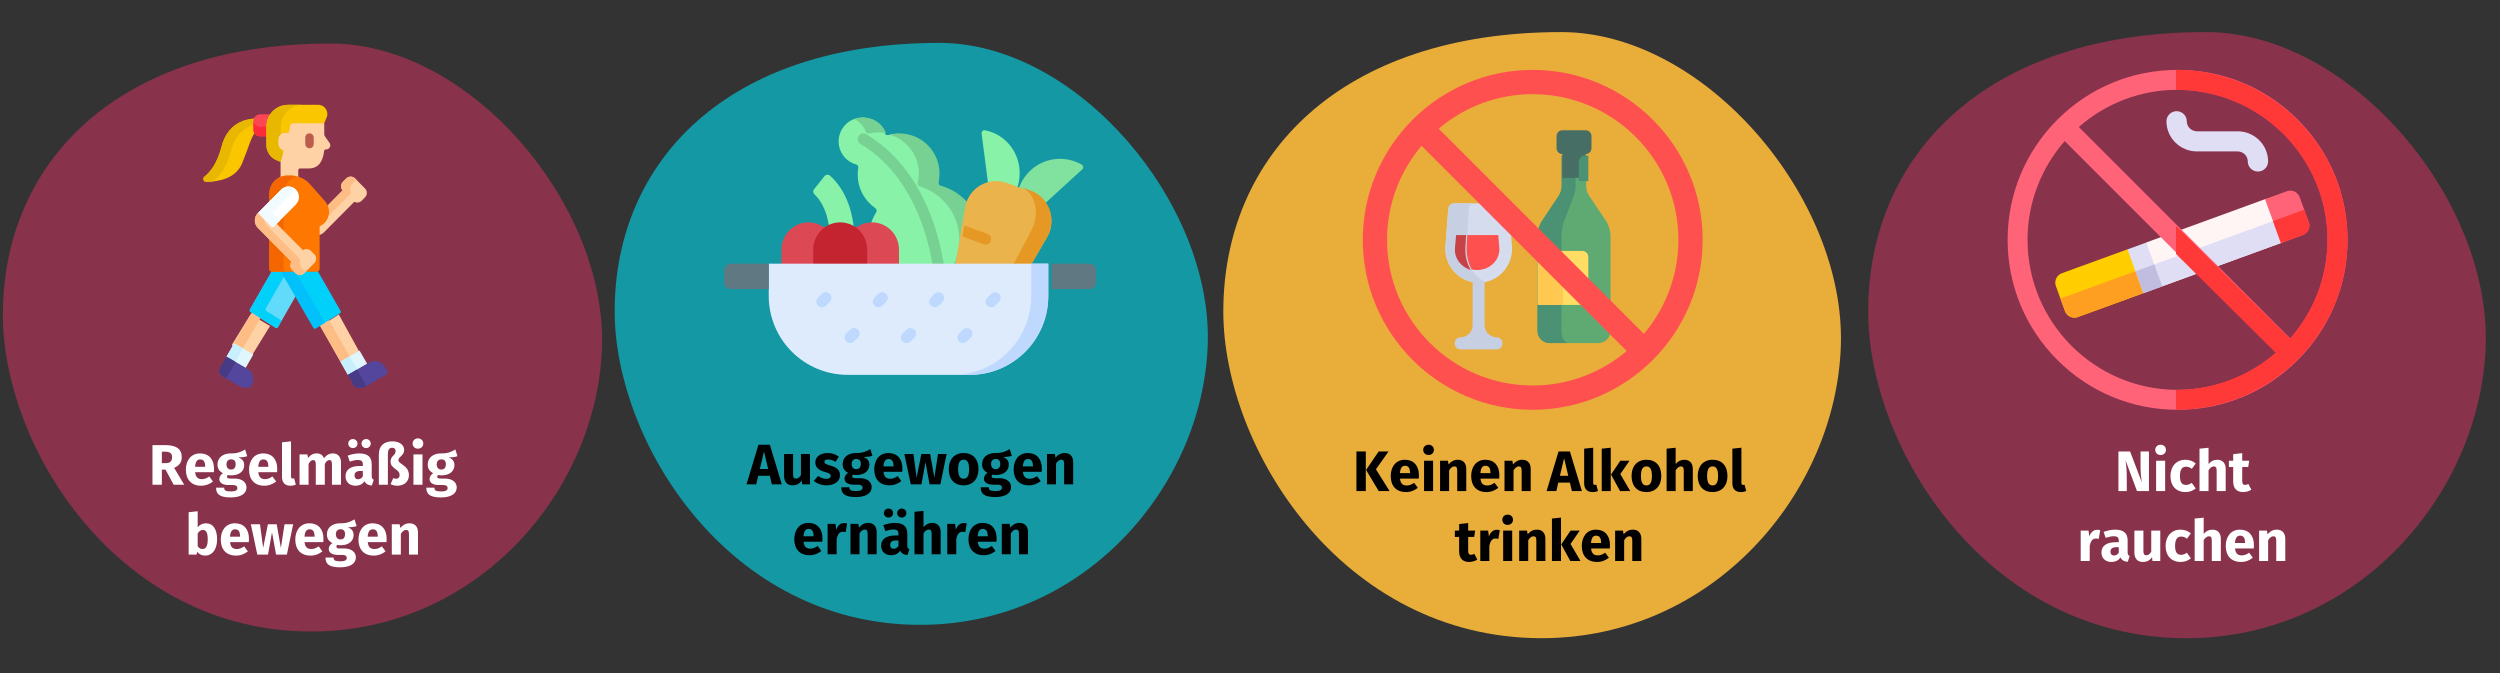 <?xml version="1.0" encoding="UTF-8"?>
<svg width="787px" height="212px" viewBox="0 0 787 212" version="1.1" xmlns="http://www.w3.org/2000/svg" xmlns:xlink="http://www.w3.org/1999/xlink">
    <rect x="0" y="0" width="787" height="212" fill="#333333" stroke="none"/>
    <title>Metabolisches-Syndrom-vorbeugung</title>
    <g id="Page-1" stroke="none" stroke-width="1" fill="none" fill-rule="evenodd">
        <g id="vorlage" transform="translate(-122, -1093)">
            <g id="Metabolisches-Syndrom-vorbeugung" transform="translate(122.9, 1093)">
                <g id="Group-2" transform="translate(0, 0)">
                    <path d="M97.1,198.8 C149.6,198.8 187.1,154.4 188.6,109.4 C190.1,64.4 147.2,13.7 103.2,13.7 C35.7,13.7 -1.13686838e-13,51.4 -1.13686838e-13,99.1 C-1.13686838e-13,140.6 36,198.8 97.1,198.8 Z" id="Path" fill="#88324C" fill-rule="nonzero"></path>
                    <polygon id="Path" points="0.1 0 786.1 0 786.1 211.7 0.1 211.7"></polygon>
                    <path d="M484.4,200.9 C538.5,200.9 577.1,155.1 578.6,108.8 C580.1,62.5 535.9,10.1 490.6,10.1 C421.1,10.1 384.2,48.9 384.2,98.1 C384.2,140.9 421.4,200.9 484.4,200.9 Z" id="Path" fill="#E9AD3A" fill-rule="nonzero"></path>
                    <path d="M687.4,200.9 C741.5,200.9 780.1,155.1 781.6,108.8 C783.1,62.5 738.9,10.1 693.6,10.1 C624.1,10.1 587.2,48.9 587.2,98.1 C587.2,140.9 624.4,200.9 687.4,200.9 Z" id="Path" fill="#88324C" fill-rule="nonzero"></path>
                    <path d="M288.8,196.7 C340.8,196.7 377.9,152.7 379.3,108.3 C380.7,63.9 338.3,13.5 294.8,13.5 C228,13.5 192.6,50.8 192.6,98 C192.6,139.1 228.3,196.7 288.8,196.7 Z" id="Path" fill="#1398A4" fill-rule="nonzero"></path>
                    <path d="M53.76,152.598 L57.09,152.598 L53.922,147.288 C55.542,146.55 56.316,145.56 56.316,143.922 C56.316,141.33 54.57,140.124 51.186,140.124 L47.1,140.124 L47.1,152.598 L50.052,152.598 L50.052,147.828 L51.204,147.828 L53.76,152.598 Z M50.052,142.194 L51.114,142.194 C52.572,142.194 53.274,142.716 53.274,143.922 C53.274,145.236 52.59,145.794 51.294,145.794 L50.052,145.794 L50.052,142.194 Z" id="Shape" fill="#FFFFFF" fill-rule="nonzero"></path>
                    <path d="M66.486,147.63 C66.486,144.534 64.812,142.734 62.076,142.734 C59.178,142.734 57.612,145.002 57.612,147.864 C57.612,150.852 59.232,152.904 62.418,152.904 C63.966,152.904 65.19,152.328 66.144,151.572 L64.974,149.988 C64.146,150.564 63.462,150.834 62.688,150.834 C61.518,150.834 60.708,150.366 60.528,148.656 L66.432,148.656 C66.468,148.368 66.486,147.936 66.486,147.63 Z M63.696,146.946 L60.51,146.946 C60.654,145.218 61.194,144.624 62.148,144.624 C63.282,144.624 63.678,145.524 63.696,146.82 L63.696,146.946 Z" id="Shape" fill="#FFFFFF" fill-rule="nonzero"></path>
                    <path d="M76.26,141.492 C75.108,142.176 73.884,142.788 71.76,142.734 C69.258,142.734 67.566,144.066 67.566,146.226 C67.566,147.468 68.052,148.314 69.276,148.962 C68.592,149.394 68.142,150.096 68.142,150.798 C68.142,151.824 68.988,152.688 71.076,152.688 L72.462,152.688 C73.416,152.688 73.83,153.066 73.83,153.624 C73.83,154.236 73.434,154.704 71.76,154.704 C70.032,154.704 69.672,154.344 69.672,153.516 L67.116,153.516 C67.116,155.406 68.07,156.594 71.688,156.594 C74.964,156.594 76.692,155.388 76.692,153.426 C76.692,151.824 75.27,150.654 73.038,150.654 L71.598,150.654 C70.68,150.654 70.554,150.366 70.554,150.078 C70.554,149.862 70.662,149.646 70.86,149.538 C71.202,149.61 71.562,149.646 71.958,149.646 C74.442,149.646 75.972,148.296 75.972,146.442 C75.972,145.2 75.378,144.498 74.172,143.976 C75.378,143.976 76.26,143.868 76.926,143.598 L76.26,141.492 Z M71.832,144.606 C72.786,144.606 73.272,145.092 73.272,146.154 C73.272,147.252 72.768,147.81 71.832,147.81 C70.968,147.81 70.392,147.234 70.392,146.19 C70.392,145.2 70.95,144.606 71.832,144.606 Z" id="Shape" fill="#FFFFFF" fill-rule="nonzero"></path>
                    <path d="M86.376,147.63 C86.376,144.534 84.702,142.734 81.966,142.734 C79.068,142.734 77.502,145.002 77.502,147.864 C77.502,150.852 79.122,152.904 82.308,152.904 C83.856,152.904 85.08,152.328 86.034,151.572 L84.864,149.988 C84.036,150.564 83.352,150.834 82.578,150.834 C81.408,150.834 80.598,150.366 80.418,148.656 L86.322,148.656 C86.358,148.368 86.376,147.936 86.376,147.63 Z M83.586,146.946 L80.4,146.946 C80.544,145.218 81.084,144.624 82.038,144.624 C83.172,144.624 83.568,145.524 83.586,146.82 L83.586,146.946 Z" id="Shape" fill="#FFFFFF" fill-rule="nonzero"></path>
                    <path d="M90.498,152.904 C91.2,152.904 91.812,152.76 92.226,152.58 L91.686,150.564 C91.56,150.618 91.398,150.654 91.218,150.654 C90.876,150.654 90.714,150.456 90.714,150.06 L90.714,138.936 L87.87,139.242 L87.87,150.168 C87.87,151.914 88.842,152.904 90.498,152.904 Z" id="Path" fill="#FFFFFF" fill-rule="nonzero"></path>
                    <path d="M103.962,142.734 C102.738,142.734 101.856,143.238 101.1,144.246 C100.722,143.274 99.912,142.734 98.85,142.734 C97.68,142.734 96.798,143.22 96.078,144.174 L95.862,143.04 L93.396,143.04 L93.396,152.598 L96.24,152.598 L96.24,146.064 C96.654,145.272 97.104,144.822 97.698,144.822 C98.13,144.822 98.508,145.092 98.508,146.1 L98.508,152.598 L101.352,152.598 L101.352,146.064 C101.766,145.272 102.198,144.822 102.81,144.822 C103.242,144.822 103.602,145.092 103.602,146.1 L103.602,152.598 L106.446,152.598 L106.446,145.614 C106.446,143.796 105.438,142.734 103.962,142.734 Z" id="Path" fill="#FFFFFF" fill-rule="nonzero"></path>
                    <path d="M110.19,138.216 C109.38,138.216 108.732,138.846 108.732,139.638 C108.732,140.43 109.38,141.06 110.19,141.06 C111.018,141.06 111.648,140.43 111.648,139.638 C111.648,138.846 111.018,138.216 110.19,138.216 Z M114.348,138.216 C113.556,138.216 112.908,138.846 112.908,139.638 C112.908,140.43 113.556,141.06 114.348,141.06 C115.194,141.06 115.806,140.43 115.806,139.638 C115.806,138.846 115.194,138.216 114.348,138.216 Z M116.112,149.826 L116.112,146.118 C116.112,143.904 114.924,142.734 112.152,142.734 C111.072,142.734 109.758,142.986 108.552,143.436 L109.2,145.308 C110.154,144.984 111.09,144.804 111.702,144.804 C112.872,144.804 113.322,145.146 113.322,146.28 L113.322,146.694 L112.35,146.694 C109.47,146.694 107.868,147.828 107.868,149.916 C107.868,151.662 109.074,152.904 110.982,152.904 C112.116,152.904 113.178,152.526 113.862,151.482 C114.312,152.418 115.05,152.76 116.166,152.85 L116.76,150.996 C116.31,150.834 116.112,150.564 116.112,149.826 Z M111.81,150.87 C111.108,150.87 110.712,150.42 110.712,149.664 C110.712,148.71 111.324,148.26 112.62,148.26 L113.322,148.26 L113.322,149.97 C112.98,150.528 112.458,150.87 111.81,150.87 Z" id="Shape" fill="#FFFFFF" fill-rule="nonzero"></path>
                    <path d="M122.61,138.936 C119.856,138.936 118.362,140.484 118.362,143.004 L118.362,152.598 L121.206,152.598 L121.206,142.914 C121.206,141.618 121.638,140.952 122.538,140.952 C123.204,140.952 123.636,141.33 123.636,141.978 C123.636,143.49 122.052,143.418 122.052,145.308 C122.052,147.648 124.896,147.594 124.896,149.556 C124.896,150.33 124.482,150.708 123.834,150.708 C123.438,150.708 123.168,150.636 122.898,150.492 L122.052,152.418 C122.61,152.706 123.348,152.904 124.194,152.904 C126.228,152.904 127.83,151.68 127.83,149.61 C127.83,146.442 124.518,146.19 124.518,144.84 C124.518,143.778 126.336,143.436 126.336,141.636 C126.336,140.196 125.022,138.936 122.61,138.936 Z" id="Path" fill="#FFFFFF" fill-rule="nonzero"></path>
                    <path d="M130.656,138 C129.684,138 128.982,138.702 128.982,139.62 C128.982,140.538 129.684,141.24 130.656,141.24 C131.664,141.24 132.348,140.538 132.348,139.62 C132.348,138.702 131.664,138 130.656,138 Z M132.096,143.04 L129.252,143.04 L129.252,152.598 L132.096,152.598 L132.096,143.04 Z" id="Shape" fill="#FFFFFF" fill-rule="nonzero"></path>
                    <path d="M142.446,141.492 C141.294,142.176 140.07,142.788 137.946,142.734 C135.444,142.734 133.752,144.066 133.752,146.226 C133.752,147.468 134.238,148.314 135.462,148.962 C134.778,149.394 134.328,150.096 134.328,150.798 C134.328,151.824 135.174,152.688 137.262,152.688 L138.648,152.688 C139.602,152.688 140.016,153.066 140.016,153.624 C140.016,154.236 139.62,154.704 137.946,154.704 C136.218,154.704 135.858,154.344 135.858,153.516 L133.302,153.516 C133.302,155.406 134.256,156.594 137.874,156.594 C141.15,156.594 142.878,155.388 142.878,153.426 C142.878,151.824 141.456,150.654 139.224,150.654 L137.784,150.654 C136.866,150.654 136.74,150.366 136.74,150.078 C136.74,149.862 136.848,149.646 137.046,149.538 C137.388,149.61 137.748,149.646 138.144,149.646 C140.628,149.646 142.158,148.296 142.158,146.442 C142.158,145.2 141.564,144.498 140.358,143.976 C141.564,143.976 142.446,143.868 143.112,143.598 L142.446,141.492 Z M138.018,144.606 C138.972,144.606 139.458,145.092 139.458,146.154 C139.458,147.252 138.954,147.81 138.018,147.81 C137.154,147.81 136.578,147.234 136.578,146.19 C136.578,145.2 137.136,144.606 138.018,144.606 Z" id="Shape" fill="#FFFFFF" fill-rule="nonzero"></path>
                    <path d="M63.903,164.734 C62.841,164.734 61.905,165.22 61.329,166.012 L61.329,160.936 L58.485,161.242 L58.485,174.598 L61.005,174.598 L61.149,173.68 C61.725,174.436 62.589,174.904 63.651,174.904 C66.027,174.904 67.449,172.78 67.449,169.828 C67.449,166.624 66.189,164.734 63.903,164.734 Z M62.823,172.834 C62.211,172.834 61.689,172.492 61.329,171.916 L61.329,167.938 C61.743,167.236 62.301,166.822 62.949,166.822 C63.849,166.822 64.497,167.398 64.497,169.828 C64.497,172.06 63.813,172.834 62.823,172.834 Z" id="Shape" fill="#FFFFFF" fill-rule="nonzero"></path>
                    <path d="M77.475,169.63 C77.475,166.534 75.801,164.734 73.065,164.734 C70.167,164.734 68.601,167.002 68.601,169.864 C68.601,172.852 70.221,174.904 73.407,174.904 C74.955,174.904 76.179,174.328 77.133,173.572 L75.963,171.988 C75.135,172.564 74.451,172.834 73.677,172.834 C72.507,172.834 71.697,172.366 71.517,170.656 L77.421,170.656 C77.457,170.368 77.475,169.936 77.475,169.63 Z M74.685,168.946 L71.499,168.946 C71.643,167.218 72.183,166.624 73.137,166.624 C74.271,166.624 74.667,167.524 74.685,168.82 L74.685,168.946 Z" id="Shape" fill="#FFFFFF" fill-rule="nonzero"></path>
                    <polygon id="Path" fill="#FFFFFF" fill-rule="nonzero" points="91.389 165.04 88.671 165.04 87.519 172.474 86.205 165.04 83.433 165.04 81.939 172.474 80.949 165.04 78.069 165.04 80.103 174.598 83.469 174.598 84.729 167.578 86.007 174.598 89.409 174.598"></polygon>
                    <path d="M100.929,169.63 C100.929,166.534 99.255,164.734 96.519,164.734 C93.621,164.734 92.055,167.002 92.055,169.864 C92.055,172.852 93.675,174.904 96.861,174.904 C98.409,174.904 99.633,174.328 100.587,173.572 L99.417,171.988 C98.589,172.564 97.905,172.834 97.131,172.834 C95.961,172.834 95.151,172.366 94.971,170.656 L100.875,170.656 C100.911,170.368 100.929,169.936 100.929,169.63 Z M98.139,168.946 L94.953,168.946 C95.097,167.218 95.637,166.624 96.591,166.624 C97.725,166.624 98.121,167.524 98.139,168.82 L98.139,168.946 Z" id="Shape" fill="#FFFFFF" fill-rule="nonzero"></path>
                    <path d="M110.703,163.492 C109.551,164.176 108.327,164.788 106.203,164.734 C103.701,164.734 102.009,166.066 102.009,168.226 C102.009,169.468 102.495,170.314 103.719,170.962 C103.035,171.394 102.585,172.096 102.585,172.798 C102.585,173.824 103.431,174.688 105.519,174.688 L106.905,174.688 C107.859,174.688 108.273,175.066 108.273,175.624 C108.273,176.236 107.877,176.704 106.203,176.704 C104.475,176.704 104.115,176.344 104.115,175.516 L101.559,175.516 C101.559,177.406 102.513,178.594 106.131,178.594 C109.407,178.594 111.135,177.388 111.135,175.426 C111.135,173.824 109.713,172.654 107.481,172.654 L106.041,172.654 C105.123,172.654 104.997,172.366 104.997,172.078 C104.997,171.862 105.105,171.646 105.303,171.538 C105.645,171.61 106.005,171.646 106.401,171.646 C108.885,171.646 110.415,170.296 110.415,168.442 C110.415,167.2 109.821,166.498 108.615,165.976 C109.821,165.976 110.703,165.868 111.369,165.598 L110.703,163.492 Z M106.275,166.606 C107.229,166.606 107.715,167.092 107.715,168.154 C107.715,169.252 107.211,169.81 106.275,169.81 C105.411,169.81 104.835,169.234 104.835,168.19 C104.835,167.2 105.393,166.606 106.275,166.606 Z" id="Shape" fill="#FFFFFF" fill-rule="nonzero"></path>
                    <path d="M120.819,169.63 C120.819,166.534 119.145,164.734 116.409,164.734 C113.511,164.734 111.945,167.002 111.945,169.864 C111.945,172.852 113.565,174.904 116.751,174.904 C118.299,174.904 119.523,174.328 120.477,173.572 L119.307,171.988 C118.479,172.564 117.795,172.834 117.021,172.834 C115.851,172.834 115.041,172.366 114.861,170.656 L120.765,170.656 C120.801,170.368 120.819,169.936 120.819,169.63 Z M118.029,168.946 L114.843,168.946 C114.987,167.218 115.527,166.624 116.481,166.624 C117.615,166.624 118.011,167.524 118.029,168.82 L118.029,168.946 Z" id="Shape" fill="#FFFFFF" fill-rule="nonzero"></path>
                    <path d="M128.037,164.734 C126.831,164.734 125.913,165.238 125.121,166.192 L124.905,165.04 L122.439,165.04 L122.439,174.598 L125.283,174.598 L125.283,168.064 C125.769,167.272 126.309,166.822 126.939,166.822 C127.497,166.822 127.839,167.092 127.839,168.1 L127.839,174.598 L130.683,174.598 L130.683,167.614 C130.683,165.796 129.693,164.734 128.037,164.734 Z" id="Path" fill="#FFFFFF" fill-rule="nonzero"></path>
                    <path d="M242.074,152.474 L245.206,152.474 L241.444,140 L237.862,140 L234.1,152.474 L237.16,152.474 L237.79,149.792 L241.444,149.792 L242.074,152.474 Z M238.294,147.65 L239.608,142.142 L240.922,147.65 L238.294,147.65 Z" id="Shape" fill="#000000" fill-rule="nonzero"></path>
                    <path d="M254.08,142.916 L251.236,142.916 L251.236,149.558 C250.822,150.278 250.282,150.674 249.688,150.674 C249.094,150.674 248.77,150.386 248.77,149.414 L248.77,142.916 L245.926,142.916 L245.926,149.774 C245.926,151.628 246.808,152.78 248.59,152.78 C249.868,152.78 250.804,152.276 251.488,151.268 L251.614,152.474 L254.08,152.474 L254.08,142.916 Z" id="Path" fill="#000000" fill-rule="nonzero"></path>
                    <path d="M259.66,142.61 C257.248,142.61 255.754,143.888 255.754,145.526 C255.754,147.002 256.69,147.974 258.58,148.514 C260.308,149 260.596,149.198 260.596,149.846 C260.596,150.422 260.074,150.746 259.21,150.746 C258.274,150.746 257.392,150.368 256.672,149.81 L255.286,151.358 C256.222,152.204 257.626,152.78 259.282,152.78 C261.658,152.78 263.53,151.61 263.53,149.63 C263.53,147.92 262.468,147.128 260.578,146.588 C258.868,146.084 258.616,145.868 258.616,145.364 C258.616,144.932 258.994,144.644 259.768,144.644 C260.596,144.644 261.388,144.914 262.126,145.382 L263.17,143.78 C262.288,143.06 261.046,142.61 259.66,142.61 Z" id="Path" fill="#000000" fill-rule="nonzero"></path>
                    <path d="M273.07,141.368 C271.918,142.052 270.694,142.664 268.57,142.61 C266.068,142.61 264.376,143.942 264.376,146.102 C264.376,147.344 264.862,148.19 266.086,148.838 C265.402,149.27 264.952,149.972 264.952,150.674 C264.952,151.7 265.798,152.564 267.886,152.564 L269.272,152.564 C270.226,152.564 270.64,152.942 270.64,153.5 C270.64,154.112 270.244,154.58 268.57,154.58 C266.842,154.58 266.482,154.22 266.482,153.392 L263.926,153.392 C263.926,155.282 264.88,156.47 268.498,156.47 C271.774,156.47 273.502,155.264 273.502,153.302 C273.502,151.7 272.08,150.53 269.848,150.53 L268.408,150.53 C267.49,150.53 267.364,150.242 267.364,149.954 C267.364,149.738 267.472,149.522 267.67,149.414 C268.012,149.486 268.372,149.522 268.768,149.522 C271.252,149.522 272.782,148.172 272.782,146.318 C272.782,145.076 272.188,144.374 270.982,143.852 C272.188,143.852 273.07,143.744 273.736,143.474 L273.07,141.368 Z M268.642,144.482 C269.596,144.482 270.082,144.968 270.082,146.03 C270.082,147.128 269.578,147.686 268.642,147.686 C267.778,147.686 267.202,147.11 267.202,146.066 C267.202,145.076 267.76,144.482 268.642,144.482 Z" id="Shape" fill="#000000" fill-rule="nonzero"></path>
                    <path d="M283.186,147.506 C283.186,144.41 281.512,142.61 278.776,142.61 C275.878,142.61 274.312,144.878 274.312,147.74 C274.312,150.728 275.932,152.78 279.118,152.78 C280.666,152.78 281.89,152.204 282.844,151.448 L281.674,149.864 C280.846,150.44 280.162,150.71 279.388,150.71 C278.218,150.71 277.408,150.242 277.228,148.532 L283.132,148.532 C283.168,148.244 283.186,147.812 283.186,147.506 Z M280.396,146.822 L277.21,146.822 C277.354,145.094 277.894,144.5 278.848,144.5 C279.982,144.5 280.378,145.4 280.396,146.696 L280.396,146.822 Z" id="Shape" fill="#000000" fill-rule="nonzero"></path>
                    <polygon id="Path" fill="#000000" fill-rule="nonzero" points="297.1 142.916 294.382 142.916 293.23 150.35 291.916 142.916 289.144 142.916 287.65 150.35 286.66 142.916 283.78 142.916 285.814 152.474 289.18 152.474 290.44 145.454 291.718 152.474 295.12 152.474"></polygon>
                    <path d="M302.446,142.61 C299.53,142.61 297.766,144.626 297.766,147.686 C297.766,150.908 299.548,152.78 302.446,152.78 C305.362,152.78 307.126,150.764 307.126,147.704 C307.126,144.482 305.362,142.61 302.446,142.61 Z M302.446,144.698 C303.598,144.698 304.174,145.58 304.174,147.704 C304.174,149.774 303.598,150.692 302.446,150.692 C301.294,150.692 300.718,149.81 300.718,147.686 C300.718,145.616 301.294,144.698 302.446,144.698 Z" id="Shape" fill="#000000" fill-rule="nonzero"></path>
                    <path d="M316.954,141.368 C315.802,142.052 314.578,142.664 312.454,142.61 C309.952,142.61 308.26,143.942 308.26,146.102 C308.26,147.344 308.746,148.19 309.97,148.838 C309.286,149.27 308.836,149.972 308.836,150.674 C308.836,151.7 309.682,152.564 311.77,152.564 L313.156,152.564 C314.11,152.564 314.524,152.942 314.524,153.5 C314.524,154.112 314.128,154.58 312.454,154.58 C310.726,154.58 310.366,154.22 310.366,153.392 L307.81,153.392 C307.81,155.282 308.764,156.47 312.382,156.47 C315.658,156.47 317.386,155.264 317.386,153.302 C317.386,151.7 315.964,150.53 313.732,150.53 L312.292,150.53 C311.374,150.53 311.248,150.242 311.248,149.954 C311.248,149.738 311.356,149.522 311.554,149.414 C311.896,149.486 312.256,149.522 312.652,149.522 C315.136,149.522 316.666,148.172 316.666,146.318 C316.666,145.076 316.072,144.374 314.866,143.852 C316.072,143.852 316.954,143.744 317.62,143.474 L316.954,141.368 Z M312.526,144.482 C313.48,144.482 313.966,144.968 313.966,146.03 C313.966,147.128 313.462,147.686 312.526,147.686 C311.662,147.686 311.086,147.11 311.086,146.066 C311.086,145.076 311.644,144.482 312.526,144.482 Z" id="Shape" fill="#000000" fill-rule="nonzero"></path>
                    <path d="M327.07,147.506 C327.07,144.41 325.396,142.61 322.66,142.61 C319.762,142.61 318.196,144.878 318.196,147.74 C318.196,150.728 319.816,152.78 323.002,152.78 C324.55,152.78 325.774,152.204 326.728,151.448 L325.558,149.864 C324.73,150.44 324.046,150.71 323.272,150.71 C322.102,150.71 321.292,150.242 321.112,148.532 L327.016,148.532 C327.052,148.244 327.07,147.812 327.07,147.506 Z M324.28,146.822 L321.094,146.822 C321.238,145.094 321.778,144.5 322.732,144.5 C323.866,144.5 324.262,145.4 324.28,146.696 L324.28,146.822 Z" id="Shape" fill="#000000" fill-rule="nonzero"></path>
                    <path d="M334.288,142.61 C333.082,142.61 332.164,143.114 331.372,144.068 L331.156,142.916 L328.69,142.916 L328.69,152.474 L331.534,152.474 L331.534,145.94 C332.02,145.148 332.56,144.698 333.19,144.698 C333.748,144.698 334.09,144.968 334.09,145.976 L334.09,152.474 L336.934,152.474 L336.934,145.49 C336.934,143.672 335.944,142.61 334.288,142.61 Z" id="Path" fill="#000000" fill-rule="nonzero"></path>
                    <path d="M258.013,169.506 C258.013,166.41 256.339,164.61 253.603,164.61 C250.705,164.61 249.139,166.878 249.139,169.74 C249.139,172.728 250.759,174.78 253.945,174.78 C255.493,174.78 256.717,174.204 257.671,173.448 L256.501,171.864 C255.673,172.44 254.989,172.71 254.215,172.71 C253.045,172.71 252.235,172.242 252.055,170.532 L257.959,170.532 C257.995,170.244 258.013,169.812 258.013,169.506 Z M255.223,168.822 L252.037,168.822 C252.181,167.094 252.721,166.5 253.675,166.5 C254.809,166.5 255.205,167.4 255.223,168.696 L255.223,168.822 Z" id="Shape" fill="#000000" fill-rule="nonzero"></path>
                    <path d="M264.817,164.646 C263.719,164.646 262.783,165.438 262.351,166.77 L262.099,164.916 L259.633,164.916 L259.633,174.474 L262.477,174.474 L262.477,169.668 C262.801,168.246 263.287,167.4 264.457,167.4 C264.763,167.4 265.015,167.454 265.321,167.526 L265.771,164.772 C265.447,164.682 265.177,164.646 264.817,164.646 Z" id="Path" fill="#000000" fill-rule="nonzero"></path>
                    <path d="M272.431,164.61 C271.225,164.61 270.307,165.114 269.515,166.068 L269.299,164.916 L266.833,164.916 L266.833,174.474 L269.677,174.474 L269.677,167.94 C270.163,167.148 270.703,166.698 271.333,166.698 C271.891,166.698 272.233,166.968 272.233,167.976 L272.233,174.474 L275.077,174.474 L275.077,167.49 C275.077,165.672 274.087,164.61 272.431,164.61 Z" id="Path" fill="#000000" fill-rule="nonzero"></path>
                    <path d="M278.803,160.092 C277.993,160.092 277.345,160.722 277.345,161.514 C277.345,162.306 277.993,162.936 278.803,162.936 C279.631,162.936 280.261,162.306 280.261,161.514 C280.261,160.722 279.631,160.092 278.803,160.092 Z M282.961,160.092 C282.169,160.092 281.521,160.722 281.521,161.514 C281.521,162.306 282.169,162.936 282.961,162.936 C283.807,162.936 284.419,162.306 284.419,161.514 C284.419,160.722 283.807,160.092 282.961,160.092 Z M284.725,171.702 L284.725,167.994 C284.725,165.78 283.537,164.61 280.765,164.61 C279.685,164.61 278.371,164.862 277.165,165.312 L277.813,167.184 C278.767,166.86 279.703,166.68 280.315,166.68 C281.485,166.68 281.935,167.022 281.935,168.156 L281.935,168.57 L280.963,168.57 C278.083,168.57 276.481,169.704 276.481,171.792 C276.481,173.538 277.687,174.78 279.595,174.78 C280.729,174.78 281.791,174.402 282.475,173.358 C282.925,174.294 283.663,174.636 284.779,174.726 L285.373,172.872 C284.923,172.71 284.725,172.44 284.725,171.702 Z M280.423,172.746 C279.721,172.746 279.325,172.296 279.325,171.54 C279.325,170.586 279.937,170.136 281.233,170.136 L281.935,170.136 L281.935,171.846 C281.593,172.404 281.071,172.746 280.423,172.746 Z" id="Shape" fill="#000000" fill-rule="nonzero"></path>
                    <path d="M292.573,164.61 C291.439,164.61 290.593,165.06 289.819,165.942 L289.819,160.83 L286.975,161.118 L286.975,174.474 L289.819,174.474 L289.819,167.922 C290.305,167.148 290.845,166.698 291.475,166.698 C292.015,166.698 292.375,166.968 292.375,167.976 L292.375,174.474 L295.219,174.474 L295.219,167.49 C295.219,165.672 294.211,164.61 292.573,164.61 Z" id="Path" fill="#000000" fill-rule="nonzero"></path>
                    <path d="M302.473,164.646 C301.375,164.646 300.439,165.438 300.007,166.77 L299.755,164.916 L297.289,164.916 L297.289,174.474 L300.133,174.474 L300.133,169.668 C300.457,168.246 300.943,167.4 302.113,167.4 C302.419,167.4 302.671,167.454 302.977,167.526 L303.427,164.772 C303.103,164.682 302.833,164.646 302.473,164.646 Z" id="Path" fill="#000000" fill-rule="nonzero"></path>
                    <path d="M312.841,169.506 C312.841,166.41 311.167,164.61 308.431,164.61 C305.533,164.61 303.967,166.878 303.967,169.74 C303.967,172.728 305.587,174.78 308.773,174.78 C310.321,174.78 311.545,174.204 312.499,173.448 L311.329,171.864 C310.501,172.44 309.817,172.71 309.043,172.71 C307.873,172.71 307.063,172.242 306.883,170.532 L312.787,170.532 C312.823,170.244 312.841,169.812 312.841,169.506 Z M310.051,168.822 L306.865,168.822 C307.009,167.094 307.549,166.5 308.503,166.5 C309.637,166.5 310.033,167.4 310.051,168.696 L310.051,168.822 Z" id="Shape" fill="#000000" fill-rule="nonzero"></path>
                    <path d="M320.059,164.61 C318.853,164.61 317.935,165.114 317.143,166.068 L316.927,164.916 L314.461,164.916 L314.461,174.474 L317.305,174.474 L317.305,167.94 C317.791,167.148 318.331,166.698 318.961,166.698 C319.519,166.698 319.861,166.968 319.861,167.976 L319.861,174.474 L322.705,174.474 L322.705,167.49 C322.705,165.672 321.715,164.61 320.059,164.61 Z" id="Path" fill="#000000" fill-rule="nonzero"></path>
                    <path d="M429.052,142.124 L426.1,142.124 L426.1,154.598 L429.052,154.598 L429.052,142.124 Z M436.216,142.124 L433.102,142.124 L429.142,147.938 L433.12,154.598 L436.54,154.598 L432.238,147.722 L436.216,142.124 Z" id="Shape" fill="#000000" fill-rule="nonzero"></path>
                    <path d="M445.774,149.63 C445.774,146.534 444.1,144.734 441.364,144.734 C438.466,144.734 436.9,147.002 436.9,149.864 C436.9,152.852 438.52,154.904 441.706,154.904 C443.254,154.904 444.478,154.328 445.432,153.572 L444.262,151.988 C443.434,152.564 442.75,152.834 441.976,152.834 C440.806,152.834 439.996,152.366 439.816,150.656 L445.72,150.656 C445.756,150.368 445.774,149.936 445.774,149.63 Z M442.984,148.946 L439.798,148.946 C439.942,147.218 440.482,146.624 441.436,146.624 C442.57,146.624 442.966,147.524 442.984,148.82 L442.984,148.946 Z" id="Shape" fill="#000000" fill-rule="nonzero"></path>
                    <path d="M448.798,140 C447.826,140 447.124,140.702 447.124,141.62 C447.124,142.538 447.826,143.24 448.798,143.24 C449.806,143.24 450.49,142.538 450.49,141.62 C450.49,140.702 449.806,140 448.798,140 Z M450.238,145.04 L447.394,145.04 L447.394,154.598 L450.238,154.598 L450.238,145.04 Z" id="Shape" fill="#000000" fill-rule="nonzero"></path>
                    <path d="M458.032,144.734 C456.826,144.734 455.908,145.238 455.116,146.192 L454.9,145.04 L452.434,145.04 L452.434,154.598 L455.278,154.598 L455.278,148.064 C455.764,147.272 456.304,146.822 456.934,146.822 C457.492,146.822 457.834,147.092 457.834,148.1 L457.834,154.598 L460.678,154.598 L460.678,147.614 C460.678,145.796 459.688,144.734 458.032,144.734 Z" id="Path" fill="#000000" fill-rule="nonzero"></path>
                    <path d="M471.1,149.63 C471.1,146.534 469.426,144.734 466.69,144.734 C463.792,144.734 462.226,147.002 462.226,149.864 C462.226,152.852 463.846,154.904 467.032,154.904 C468.58,154.904 469.804,154.328 470.758,153.572 L469.588,151.988 C468.76,152.564 468.076,152.834 467.302,152.834 C466.132,152.834 465.322,152.366 465.142,150.656 L471.046,150.656 C471.082,150.368 471.1,149.936 471.1,149.63 Z M468.31,148.946 L465.124,148.946 C465.268,147.218 465.808,146.624 466.762,146.624 C467.896,146.624 468.292,147.524 468.31,148.82 L468.31,148.946 Z" id="Shape" fill="#000000" fill-rule="nonzero"></path>
                    <path d="M478.318,144.734 C477.112,144.734 476.194,145.238 475.402,146.192 L475.186,145.04 L472.72,145.04 L472.72,154.598 L475.564,154.598 L475.564,148.064 C476.05,147.272 476.59,146.822 477.22,146.822 C477.778,146.822 478.12,147.092 478.12,148.1 L478.12,154.598 L480.964,154.598 L480.964,147.614 C480.964,145.796 479.974,144.734 478.318,144.734 Z" id="Path" fill="#000000" fill-rule="nonzero"></path>
                    <path d="M493.942,154.598 L497.074,154.598 L493.312,142.124 L489.73,142.124 L485.968,154.598 L489.028,154.598 L489.658,151.916 L493.312,151.916 L493.942,154.598 Z M490.162,149.774 L491.476,144.266 L492.79,149.774 L490.162,149.774 Z" id="Shape" fill="#000000" fill-rule="nonzero"></path>
                    <path d="M500.422,154.904 C501.124,154.904 501.736,154.76 502.15,154.58 L501.61,152.564 C501.484,152.618 501.322,152.654 501.142,152.654 C500.8,152.654 500.638,152.456 500.638,152.06 L500.638,140.936 L497.794,141.242 L497.794,152.168 C497.794,153.914 498.766,154.904 500.422,154.904 Z" id="Path" fill="#000000" fill-rule="nonzero"></path>
                    <path d="M506.164,140.936 L503.32,141.242 L503.32,154.598 L506.164,154.598 L506.164,140.936 Z M512.068,145.04 L509.17,145.04 L506.254,149.378 L509.098,154.598 L512.302,154.598 L509.17,149.234 L512.068,145.04 Z" id="Shape" fill="#000000" fill-rule="nonzero"></path>
                    <path d="M517.396,144.734 C514.48,144.734 512.716,146.75 512.716,149.81 C512.716,153.032 514.498,154.904 517.396,154.904 C520.312,154.904 522.076,152.888 522.076,149.828 C522.076,146.606 520.312,144.734 517.396,144.734 Z M517.396,146.822 C518.548,146.822 519.124,147.704 519.124,149.828 C519.124,151.898 518.548,152.816 517.396,152.816 C516.244,152.816 515.668,151.934 515.668,149.81 C515.668,147.74 516.244,146.822 517.396,146.822 Z" id="Shape" fill="#000000" fill-rule="nonzero"></path>
                    <path d="M529.348,144.734 C528.214,144.734 527.368,145.184 526.594,146.066 L526.594,140.954 L523.75,141.242 L523.75,154.598 L526.594,154.598 L526.594,148.046 C527.08,147.272 527.62,146.822 528.25,146.822 C528.79,146.822 529.15,147.092 529.15,148.1 L529.15,154.598 L531.994,154.598 L531.994,147.614 C531.994,145.796 530.986,144.734 529.348,144.734 Z" id="Path" fill="#000000" fill-rule="nonzero"></path>
                    <path d="M538.222,144.734 C535.306,144.734 533.542,146.75 533.542,149.81 C533.542,153.032 535.324,154.904 538.222,154.904 C541.138,154.904 542.902,152.888 542.902,149.828 C542.902,146.606 541.138,144.734 538.222,144.734 Z M538.222,146.822 C539.374,146.822 539.95,147.704 539.95,149.828 C539.95,151.898 539.374,152.816 538.222,152.816 C537.07,152.816 536.494,151.934 536.494,149.81 C536.494,147.74 537.07,146.822 538.222,146.822 Z" id="Shape" fill="#000000" fill-rule="nonzero"></path>
                    <path d="M547.078,154.904 C547.78,154.904 548.392,154.76 548.806,154.58 L548.266,152.564 C548.14,152.618 547.978,152.654 547.798,152.654 C547.456,152.654 547.294,152.456 547.294,152.06 L547.294,140.936 L544.45,141.242 L544.45,152.168 C544.45,153.914 545.422,154.904 547.078,154.904 Z" id="Path" fill="#000000" fill-rule="nonzero"></path>
                    <path d="M463.207,174.348 C462.829,174.564 462.505,174.654 462.181,174.654 C461.587,174.654 461.281,174.33 461.281,173.412 L461.281,169.02 L463.171,169.02 L463.477,167.04 L461.281,167.04 L461.281,164.646 L458.437,164.97 L458.437,167.04 L457.087,167.04 L457.087,169.02 L458.437,169.02 L458.437,173.448 C458.437,175.698 459.463,176.886 461.569,176.904 C462.433,176.904 463.441,176.652 464.161,176.148 L463.207,174.348 Z" id="Path" fill="#000000" fill-rule="nonzero"></path>
                    <path d="M470.281,166.77 C469.183,166.77 468.247,167.562 467.815,168.894 L467.563,167.04 L465.097,167.04 L465.097,176.598 L467.941,176.598 L467.941,171.792 C468.265,170.37 468.751,169.524 469.921,169.524 C470.227,169.524 470.479,169.578 470.785,169.65 L471.235,166.896 C470.911,166.806 470.641,166.77 470.281,166.77 Z" id="Path" fill="#000000" fill-rule="nonzero"></path>
                    <path d="M473.701,162 C472.729,162 472.027,162.702 472.027,163.62 C472.027,164.538 472.729,165.24 473.701,165.24 C474.709,165.24 475.393,164.538 475.393,163.62 C475.393,162.702 474.709,162 473.701,162 Z M475.141,167.04 L472.297,167.04 L472.297,176.598 L475.141,176.598 L475.141,167.04 Z" id="Shape" fill="#000000" fill-rule="nonzero"></path>
                    <path d="M482.935,166.734 C481.729,166.734 480.811,167.238 480.019,168.192 L479.803,167.04 L477.337,167.04 L477.337,176.598 L480.181,176.598 L480.181,170.064 C480.667,169.272 481.207,168.822 481.837,168.822 C482.395,168.822 482.737,169.092 482.737,170.1 L482.737,176.598 L485.581,176.598 L485.581,169.614 C485.581,167.796 484.591,166.734 482.935,166.734 Z" id="Path" fill="#000000" fill-rule="nonzero"></path>
                    <path d="M490.495,162.936 L487.651,163.242 L487.651,176.598 L490.495,176.598 L490.495,162.936 Z M496.399,167.04 L493.501,167.04 L490.585,171.378 L493.429,176.598 L496.633,176.598 L493.501,171.234 L496.399,167.04 Z" id="Shape" fill="#000000" fill-rule="nonzero"></path>
                    <path d="M505.921,171.63 C505.921,168.534 504.247,166.734 501.511,166.734 C498.613,166.734 497.047,169.002 497.047,171.864 C497.047,174.852 498.667,176.904 501.853,176.904 C503.401,176.904 504.625,176.328 505.579,175.572 L504.409,173.988 C503.581,174.564 502.897,174.834 502.123,174.834 C500.953,174.834 500.143,174.366 499.963,172.656 L505.867,172.656 C505.903,172.368 505.921,171.936 505.921,171.63 Z M503.131,170.946 L499.945,170.946 C500.089,169.218 500.629,168.624 501.583,168.624 C502.717,168.624 503.113,169.524 503.131,170.82 L503.131,170.946 Z" id="Shape" fill="#000000" fill-rule="nonzero"></path>
                    <path d="M513.139,166.734 C511.933,166.734 511.015,167.238 510.223,168.192 L510.007,167.04 L507.541,167.04 L507.541,176.598 L510.385,176.598 L510.385,170.064 C510.871,169.272 511.411,168.822 512.041,168.822 C512.599,168.822 512.941,169.092 512.941,170.1 L512.941,176.598 L515.785,176.598 L515.785,169.614 C515.785,167.796 514.795,166.734 513.139,166.734 Z" id="Path" fill="#000000" fill-rule="nonzero"></path>
                    <path d="M675.592,142.124 L672.946,142.124 L672.946,147.164 C672.946,149.162 673.18,150.8 673.342,151.808 L669.652,142.124 L665.98,142.124 L665.98,154.598 L668.608,154.598 L668.608,150.026 C668.608,147.722 668.374,146.066 668.23,144.932 L671.83,154.598 L675.592,154.598 L675.592,142.124 Z" id="Path" fill="#FFFFFF" fill-rule="nonzero"></path>
                    <path d="M679.246,140 C678.274,140 677.572,140.702 677.572,141.62 C677.572,142.538 678.274,143.24 679.246,143.24 C680.254,143.24 680.938,142.538 680.938,141.62 C680.938,140.702 680.254,140 679.246,140 Z M680.686,145.04 L677.842,145.04 L677.842,154.598 L680.686,154.598 L680.686,145.04 Z" id="Shape" fill="#FFFFFF" fill-rule="nonzero"></path>
                    <path d="M687.04,144.734 C684.178,144.734 682.36,146.858 682.36,149.9 C682.36,152.924 684.16,154.904 687.094,154.904 C688.408,154.904 689.434,154.472 690.316,153.77 L689.074,152.006 C688.39,152.438 687.922,152.654 687.238,152.654 C686.104,152.654 685.348,152.006 685.348,149.882 C685.348,147.74 686.05,146.912 687.274,146.912 C687.922,146.912 688.48,147.128 689.092,147.596 L690.316,145.904 C689.398,145.13 688.372,144.734 687.04,144.734 Z" id="Path" fill="#FFFFFF" fill-rule="nonzero"></path>
                    <path d="M697.102,144.734 C695.968,144.734 695.122,145.184 694.348,146.066 L694.348,140.954 L691.504,141.242 L691.504,154.598 L694.348,154.598 L694.348,148.046 C694.834,147.272 695.374,146.822 696.004,146.822 C696.544,146.822 696.904,147.092 696.904,148.1 L696.904,154.598 L699.748,154.598 L699.748,147.614 C699.748,145.796 698.74,144.734 697.102,144.734 Z" id="Path" fill="#FFFFFF" fill-rule="nonzero"></path>
                    <path d="M659.284,166.77 C658.186,166.77 657.25,167.562 656.818,168.894 L656.566,167.04 L654.1,167.04 L654.1,176.598 L656.944,176.598 L656.944,171.792 C657.268,170.37 657.754,169.524 658.924,169.524 C659.23,169.524 659.482,169.578 659.788,169.65 L660.238,166.896 C659.914,166.806 659.644,166.77 659.284,166.77 Z" id="Path" fill="#FFFFFF" fill-rule="nonzero"></path>
                    <path d="M668.878,173.826 L668.878,170.118 C668.878,167.904 667.69,166.734 664.918,166.734 C663.838,166.734 662.524,166.986 661.318,167.436 L661.966,169.308 C662.92,168.984 663.856,168.804 664.468,168.804 C665.638,168.804 666.088,169.146 666.088,170.28 L666.088,170.694 L665.116,170.694 C662.236,170.694 660.634,171.828 660.634,173.916 C660.634,175.662 661.84,176.904 663.748,176.904 C664.882,176.904 665.944,176.526 666.628,175.482 C667.078,176.418 667.816,176.76 668.932,176.85 L669.526,174.996 C669.076,174.834 668.878,174.564 668.878,173.826 Z M664.576,174.87 C663.874,174.87 663.478,174.42 663.478,173.664 C663.478,172.71 664.09,172.26 665.386,172.26 L666.088,172.26 L666.088,173.97 C665.746,174.528 665.224,174.87 664.576,174.87 Z" id="Shape" fill="#FFFFFF" fill-rule="nonzero"></path>
                    <path d="M679.156,167.04 L676.312,167.04 L676.312,173.682 C675.898,174.402 675.358,174.798 674.764,174.798 C674.17,174.798 673.846,174.51 673.846,173.538 L673.846,167.04 L671.002,167.04 L671.002,173.898 C671.002,175.752 671.884,176.904 673.666,176.904 C674.944,176.904 675.88,176.4 676.564,175.392 L676.69,176.598 L679.156,176.598 L679.156,167.04 Z" id="Path" fill="#FFFFFF" fill-rule="nonzero"></path>
                    <path d="M685.51,166.734 C682.648,166.734 680.83,168.858 680.83,171.9 C680.83,174.924 682.63,176.904 685.564,176.904 C686.878,176.904 687.904,176.472 688.786,175.77 L687.544,174.006 C686.86,174.438 686.392,174.654 685.708,174.654 C684.574,174.654 683.818,174.006 683.818,171.882 C683.818,169.74 684.52,168.912 685.744,168.912 C686.392,168.912 686.95,169.128 687.562,169.596 L688.786,167.904 C687.868,167.13 686.842,166.734 685.51,166.734 Z" id="Path" fill="#FFFFFF" fill-rule="nonzero"></path>
                    <path d="M695.572,166.734 C694.438,166.734 693.592,167.184 692.818,168.066 L692.818,162.954 L689.974,163.242 L689.974,176.598 L692.818,176.598 L692.818,170.046 C693.304,169.272 693.844,168.822 694.474,168.822 C695.014,168.822 695.374,169.092 695.374,170.1 L695.374,176.598 L698.218,176.598 L698.218,169.614 C698.218,167.796 697.21,166.734 695.572,166.734 Z" id="Path" fill="#FFFFFF" fill-rule="nonzero"></path>
                    <path d="M295.057,58.832 C294.581,58.699 294.301,58.219 294.408,57.736 C294.606,56.842 294.712,55.912 294.712,54.957 C294.712,47.869 288.98,42.124 281.909,42.124 C280.816,42.124 279.757,42.263 278.745,42.522 C278.281,42.641 277.808,42.394 277.644,41.943 C276.528,38.873 273.474,36.737 269.964,37.026 C266.283,37.329 263.335,40.357 263.114,44.052 C262.894,47.719 265.299,50.861 268.623,51.768 C269.073,51.89 269.369,52.33 269.29,52.79 C269.17,53.494 269.106,54.218 269.106,54.957 C269.106,59.351 271.311,63.227 274.671,65.54 C275.076,65.819 275.198,66.359 274.942,66.779 C273.183,69.676 272.22,73.112 272.36,76.782 C272.71,85.981 280.085,93.491 289.257,93.974 C299.569,94.518 308.1,86.298 308.1,76.082 C308.1,67.865 302.581,60.945 295.057,58.832 L295.057,58.832 Z" id="Path" fill="#88F2A9" fill-rule="nonzero"></path>
                    <path d="M295.203,58.426 C294.733,58.295 294.456,57.824 294.561,57.349 C294.757,56.469 294.862,55.555 294.862,54.616 C294.862,47.648 289.194,42 282.203,42 C281.132,42 280.093,42.135 279.1,42.386 C284.54,43.901 288.473,48.937 288.338,54.824 C288.317,55.762 288.191,56.674 287.975,57.549 C287.859,58.021 288.125,58.498 288.592,58.64 C295.982,60.887 301.282,67.813 301.096,75.888 C300.906,84.192 294.977,91.018 287.173,92.699 C287.923,92.839 288.689,92.934 289.469,92.975 C299.665,93.51 308.1,85.429 308.1,75.384 C308.1,67.307 302.643,60.504 295.203,58.426 Z" id="Path" fill="#77D192" fill-rule="nonzero"></path>
                    <path d="M271.626,41.417 C271.778,41.839 272.241,42.077 272.703,41.977 C273.709,41.759 274.761,41.653 275.841,41.676 C276.614,41.692 277.368,41.777 278.1,41.917 C277.995,41.827 277.909,41.715 277.857,41.581 C276.753,38.736 273.731,36.756 270.258,37.024 C269.501,37.083 268.777,37.251 268.1,37.511 C269.748,38.341 271.02,39.737 271.626,41.417 Z" id="Path" fill="#77D192" fill-rule="nonzero"></path>
                    <path d="M271.757,42.245 C270.918,41.749 269.837,42.03 269.343,42.875 C268.85,43.719 269.13,44.806 269.97,45.302 C282.125,52.488 287.951,65.239 290.698,74.67 C292.62,81.273 293.482,87.714 293.626,93 C294.83,92.781 295.993,92.44 297.1,91.991 C296.468,76.559 290.253,53.18 271.757,42.245 L271.757,42.245 Z" id="Path" fill="#77D192" fill-rule="nonzero"></path>
                    <path d="M268.1,76 L260.413,76 C260.413,72.098 259.747,65.18 255.458,61.142 C255.022,60.731 254.981,60.057 255.354,59.59 L258.663,55.442 C259.088,54.908 259.88,54.851 260.39,55.308 C265.373,59.767 268.1,67.055 268.1,76 Z" id="Path" fill="#88F2A9" fill-rule="nonzero"></path>
                    <path d="M308.108,42.049 L311.246,66.196 C311.326,66.814 311.966,67.178 312.512,66.911 C317.591,64.425 320.769,58.757 319.98,52.692 C319.193,46.631 314.686,42.032 309.155,41.015 C308.557,40.905 308.027,41.427 308.108,42.049 L308.108,42.049 Z" id="Path" fill="#88F2A9" fill-rule="nonzero"></path>
                    <path d="M339.799,53.317 L321.806,69.758 C321.346,70.179 320.605,70.032 320.345,69.465 C317.924,64.176 319.051,57.714 323.57,53.584 C328.087,49.457 334.607,48.926 339.635,51.826 C340.178,52.14 340.262,52.894 339.799,53.317 Z" id="Path" fill="#80E29E" fill-rule="nonzero"></path>
                    <path d="M302.178,107.533 C298.676,106.257 296.586,102.658 297.21,98.98 L302.924,65.271 C303.96,59.161 310.272,55.484 316.088,57.604 L323.573,60.332 C329.389,62.451 331.865,69.331 328.736,74.678 L311.474,104.178 C309.591,107.398 305.679,108.809 302.178,107.533 L302.178,107.533 Z" id="Path" fill="#EBB34C" fill-rule="nonzero"></path>
                    <path d="M323.636,60.028 L318.158,58 L320.397,58.829 C325.036,60.547 326.641,67.156 323.744,72.613 L307.76,102.713 C306.255,105.547 303.595,107.15 301.1,106.874 C301.52,107.132 301.968,107.354 302.444,107.53 C305.912,108.814 309.786,107.394 311.652,104.154 L328.749,74.466 C331.848,69.085 329.396,62.162 323.636,60.028 L323.636,60.028 Z" id="Path" fill="#E69824" fill-rule="nonzero"></path>
                    <path d="M309.966,73.637 L302.982,71.079 C302.883,71.042 302.782,71.017 302.681,71 L302.1,74.445 L308.788,76.895 C308.982,76.966 309.181,77 309.377,77 C310.08,77 310.741,76.563 310.996,75.859 C311.321,74.959 310.86,73.964 309.966,73.637 L309.966,73.637 Z" id="Path" fill="#E69824" fill-rule="nonzero"></path>
                    <path d="M273.6,70 C268.906,70 265.1,73.849 265.1,78.598 L265.1,90.402 C265.1,95.151 268.906,99 273.6,99 C278.294,99 282.1,95.151 282.1,90.402 L282.1,78.598 C282.1,73.849 278.294,70 273.6,70 L273.6,70 Z" id="Path" fill="#DC4955" fill-rule="nonzero"></path>
                    <path d="M253.6,70 C248.906,70 245.1,73.849 245.1,78.598 L245.1,90.402 C245.1,95.151 248.906,99 253.6,99 C258.294,99 262.1,95.151 262.1,90.402 L262.1,78.598 C262.1,73.849 258.294,70 253.6,70 Z" id="Path" fill="#DC4955" fill-rule="nonzero"></path>
                    <path d="M263.6,70 C258.906,70 255.1,73.849 255.1,78.598 L255.1,90.402 C255.1,95.151 258.906,99 263.6,99 C268.294,99 272.1,95.151 272.1,90.402 L272.1,78.598 C272.1,73.849 268.294,70 263.6,70 L263.6,70 Z" id="Path" fill="#C42430" fill-rule="nonzero"></path>
                    <path d="M241.1,83 L241.1,93.158 C241.1,106.878 252.219,118 265.935,118 L304.265,118 C317.981,118 329.1,106.878 329.1,93.158 L329.1,83 L241.1,83 Z" id="Path" fill="#DDEBFD" fill-rule="nonzero"></path>
                    <path d="M323.72,83 L323.72,93.158 C323.72,106.878 312.697,118 299.1,118 L304.48,118 C318.077,118 329.1,106.878 329.1,93.158 L329.1,83 L323.72,83 Z" id="Path" fill="#BED9FD" fill-rule="nonzero"></path>
                    <path d="M342.034,91 L330.1,91 L330.1,83 L342.034,83 C343.175,83 344.1,83.886 344.1,84.979 L344.1,89.021 C344.1,90.114 343.175,91 342.034,91 Z" id="Path" fill="#607882" fill-rule="nonzero"></path>
                    <path d="M229.166,91 L241.1,91 L241.1,83 L229.166,83 C228.025,83 227.1,83.886 227.1,84.979 L227.1,89.021 C227.1,90.114 228.025,91 229.166,91 Z" id="Path" fill="#607882" fill-rule="nonzero"></path>
                    <path d="M257.87,96.725 C257.417,96.725 256.964,96.553 256.619,96.207 C255.927,95.517 255.927,94.397 256.618,93.706 L257.808,92.518 C258.499,91.827 259.62,91.827 260.311,92.518 C261.002,93.208 261.003,94.328 260.311,95.019 L259.122,96.207 C258.777,96.553 258.323,96.725 257.87,96.725 L257.87,96.725 Z" id="Path" fill="#BED9FD" fill-rule="nonzero"></path>
                    <path d="M275.627,96.725 C275.174,96.725 274.721,96.553 274.375,96.207 C273.684,95.517 273.684,94.397 274.375,93.706 L275.564,92.518 C276.256,91.827 277.376,91.827 278.068,92.518 C278.759,93.208 278.759,94.328 278.068,95.019 L276.879,96.207 C276.533,96.553 276.08,96.725 275.627,96.725 L275.627,96.725 Z" id="Path" fill="#BED9FD" fill-rule="nonzero"></path>
                    <path d="M293.384,96.725 C292.931,96.725 292.478,96.553 292.132,96.207 C291.441,95.517 291.44,94.397 292.132,93.706 L293.321,92.518 C294.013,91.827 295.133,91.827 295.825,92.518 C296.516,93.208 296.516,94.328 295.825,95.019 L294.636,96.207 C294.29,96.553 293.837,96.725 293.384,96.725 L293.384,96.725 Z" id="Path" fill="#BED9FD" fill-rule="nonzero"></path>
                    <path d="M311.14,96.725 C310.687,96.725 310.234,96.553 309.889,96.207 C309.197,95.517 309.197,94.397 309.889,93.706 L311.078,92.518 C311.769,91.827 312.89,91.827 313.581,92.518 C314.273,93.208 314.273,94.328 313.582,95.019 L312.392,96.207 C312.046,96.553 311.593,96.725 311.14,96.725 L311.14,96.725 Z" id="Path" fill="#BED9FD" fill-rule="nonzero"></path>
                    <path d="M266.749,108 C266.296,108 265.843,107.827 265.497,107.482 C264.806,106.791 264.805,105.672 265.497,104.981 L266.686,103.793 C267.377,103.102 268.498,103.102 269.19,103.792 C269.881,104.483 269.881,105.603 269.19,106.294 L268,107.482 C267.655,107.827 267.202,108 266.749,108 L266.749,108 Z" id="Path" fill="#BED9FD" fill-rule="nonzero"></path>
                    <path d="M284.505,108 C284.052,108 283.599,107.827 283.254,107.482 C282.562,106.791 282.562,105.672 283.253,104.981 L284.443,103.793 C285.134,103.102 286.255,103.102 286.946,103.792 C287.638,104.483 287.638,105.603 286.946,106.294 L285.757,107.482 C285.411,107.827 284.958,108 284.505,108 L284.505,108 Z" id="Path" fill="#BED9FD" fill-rule="nonzero"></path>
                    <path d="M302.262,108 C301.809,108 301.356,107.827 301.01,107.482 C300.319,106.791 300.319,105.672 301.01,104.981 L302.2,103.793 C302.891,103.102 304.012,103.102 304.703,103.792 C305.394,104.483 305.395,105.603 304.703,106.294 L303.514,107.482 C303.168,107.827 302.715,108 302.262,108 L302.262,108 Z" id="Path" fill="#BED9FD" fill-rule="nonzero"></path>
                    <polygon id="Path" fill="#FED2A4" fill-rule="nonzero" points="111.977 110.804 112.1 110.524 105.751 99 100.1 102.646 106.355 114 106.701 113.995"></polygon>
                    <polygon id="Path" fill="#FED2A4" fill-rule="nonzero" points="84.1 102.621 77.961 99 72.1 108.534 72.183 108.78 78.122 112 78.374 111.937"></polygon>
                    <path d="M79.061,40.799 L79.061,38.115 C79.061,37.839 79.12,37.576 79.224,37.337 C76.193,37.499 70.744,38.844 68.846,46.156 C67.455,51.514 65.259,54.224 63.465,55.592 C62.773,56.119 63.129,57.232 63.997,57.229 C67.705,57.218 73.284,56.328 75.319,51.406 C77.34,46.521 78.004,43.527 79.336,41.793 C79.163,41.502 79.061,41.162 79.061,40.799 Z" id="Path" fill="#FAC600" fill-rule="nonzero"></path>
                    <path d="M79.061,38.115 C79.061,37.839 79.12,37.576 79.224,37.337 C76.193,37.499 70.744,38.844 68.846,46.156 C67.455,51.514 65.259,54.224 63.465,55.592 C62.773,56.119 63.129,57.232 63.997,57.229 C64.689,57.227 65.445,57.194 66.232,57.111 C66.289,57.02 66.363,56.935 66.459,56.862 C68.252,55.495 70.449,52.785 71.839,47.427 C73.178,42.269 76.283,40.082 79.061,39.183 L79.061,38.115 L79.061,38.115 Z" id="Path" fill="#E8B800" fill-rule="nonzero"></path>
                    <path d="M83.144,39.868 C83.144,38.425 83.601,37.089 84.375,35.995 L80.988,35.995 C79.826,35.995 78.884,36.944 78.884,38.115 L78.884,40.799 C78.884,41.97 79.826,42.92 80.988,42.92 L83.144,42.92 L83.144,39.868 Z" id="Path" fill="#FD4755" fill-rule="nonzero"></path>
                    <path d="M78.891,37.96 C78.888,38.011 78.884,38.063 78.884,38.115 L78.884,40.799 C78.884,41.97 79.826,42.92 80.988,42.92 L83.144,42.92 L83.144,39.925 L80.988,39.925 C79.878,39.925 78.971,39.058 78.891,37.96 L78.891,37.96 Z" id="Path" fill="#FB2B3A" fill-rule="nonzero"></path>
                    <path d="M114.003,59.327 L110.877,56.177 C110.108,55.402 108.862,55.402 108.093,56.177 L107.049,57.229 C106.311,57.973 106.283,59.159 106.963,59.938 L102.122,64.815 C102.481,65.689 102.581,66.659 102.392,67.624 C102.106,69.093 101.185,70.308 99.868,70.956 C99.795,70.993 99.721,71.027 99.646,71.06 C99.581,71.089 99.54,71.153 99.54,71.224 L99.54,73.999 C100.112,73.863 100.656,73.573 101.103,73.123 L110.63,63.525 C111.376,63.932 112.328,63.819 112.959,63.184 L114.003,62.132 C114.772,61.357 114.772,60.101 114.003,59.327 L114.003,59.327 Z" id="Path" fill="#FED2A4" fill-rule="nonzero"></path>
                    <path d="M110.877,56.177 C110.108,55.402 108.861,55.402 108.093,56.177 L107.049,57.229 C106.31,57.973 106.283,59.159 106.963,59.938 L102.256,64.68 C102.718,65.768 102.777,66.97 102.467,68.068 L109.326,61.158 C109.588,60.893 109.643,60.496 109.493,60.154 C109.176,59.428 109.312,58.55 109.902,57.955 L110.946,56.903 C111.058,56.79 111.182,56.695 111.312,56.615 L110.877,56.177 Z" id="Path" fill="#FFBD86" fill-rule="nonzero"></path>
                    <polygon id="Path" fill="#FFBD86" fill-rule="nonzero" points="75.585 109.718 81.161 99.988 78.444 98.27 72.809 108.103"></polygon>
                    <polygon id="Path" fill="#DFF6FD" fill-rule="nonzero" points="76.033 115.761 76.444 115.794 78.841 111.611 72.809 108.103 70.413 112.285 70.541 112.567"></polygon>
                    <polygon id="Path" fill="#C8EFFE" fill-rule="nonzero" transform="translate(72.997, 111.002) rotate(-59.999) translate(-72.997, -111.002) " points="70.592 109.404 75.413 109.389 75.402 112.6 70.582 112.616"></polygon>
                    <path d="M87.815,85.544 L87.815,85.365 L84.69,85.365 L77.771,97.439 C77.626,97.693 77.706,98.017 77.952,98.173 L85.845,103.167 C86.104,103.331 86.447,103.245 86.6,102.978 L92.216,93.177 L87.815,85.544 Z" id="Path" fill="#62DBFB" fill-rule="nonzero"></path>
                    <path d="M82.739,97.155 L88.606,86.916 L87.815,85.544 L87.815,85.365 L84.69,85.365 L77.771,97.439 C77.626,97.693 77.706,98.017 77.952,98.173 L85.845,103.167 C86.104,103.331 86.447,103.245 86.6,102.978 L87.761,100.952 L82.919,97.889 C82.673,97.733 82.594,97.409 82.739,97.155 L82.739,97.155 Z" id="Path" fill="#01D0FB" fill-rule="nonzero"></path>
                    <path d="M68.988,118.402 L75.174,122 L77.93,122 L78.369,121.235 C79.394,119.445 78.786,117.156 77.009,116.122 L70.413,112.285 L68.329,115.922 C67.831,116.79 68.126,117.9 68.988,118.402 L68.988,118.402 Z" id="Path" fill="#54469C" fill-rule="nonzero"></path>
                    <path d="M70.413,112.285 L68.328,115.922 C67.831,116.79 68.126,117.9 68.988,118.402 L70.299,119.164 L73.284,113.955 L70.413,112.285 Z" id="Path" fill="#463B84" fill-rule="nonzero"></path>
                    <polygon id="Path" fill="#FFBD86" fill-rule="nonzero" points="106.267 113.876 109.187 112.177 102.546 100.648 99.699 102.414"></polygon>
                    <polygon id="Path" fill="#DFF6FD" fill-rule="nonzero" points="114.599 114.726 114.658 114.485 112.298 110.367 106.267 113.876 108.626 117.994 108.889 118.047"></polygon>
                    <polygon id="Path" fill="#C8EFFE" fill-rule="nonzero" points="109.187 112.177 106.267 113.876 108.626 117.994 111.556 116.29"></polygon>
                    <path d="M106.318,97.899 L99.136,85.365 L87.506,85.365 L97.772,103.167 C97.925,103.432 98.264,103.517 98.523,103.357 L106.134,98.635 C106.383,98.48 106.465,98.154 106.318,97.899 L106.318,97.899 Z" id="Path" fill="#01D0FB" fill-rule="nonzero"></path>
                    <path d="M92.034,85.365 L87.506,85.365 L97.772,103.167 C97.925,103.431 98.264,103.517 98.523,103.357 L101.385,101.581 L92.034,85.365 Z" id="Path" fill="#01C0FA" fill-rule="nonzero"></path>
                    <path d="M113.679,122 L120.656,117.941 C121.081,117.694 121.226,117.147 120.981,116.72 L120.297,115.527 C119.271,113.737 116.999,113.123 115.222,114.157 L108.626,117.994 L110.922,122 L113.679,122 L113.679,122 Z" id="Path" fill="#54469C" fill-rule="nonzero"></path>
                    <polygon id="Path" fill="#463B84" fill-rule="nonzero" points="113.679 122 114.476 121.536 111.48 116.334 108.626 117.994 110.922 122"></polygon>
                    <path d="M102.835,44.959 L101.439,43.017 C101.265,42.774 101.171,42.482 101.171,42.182 L101.171,38.802 L100.734,38.62 L91.348,38.62 C90.819,38.62 90.361,39 90.259,39.524 L89.855,41.615 L88.783,41.615 C87.525,41.615 86.501,42.646 86.501,43.914 L86.501,45.295 C86.501,46.352 87.208,47.257 88.208,47.517 L87.307,50.721 L87.425,50.968 L87.425,55.893 C88.084,55.61 88.81,55.454 89.571,55.454 L90.669,55.454 C91.466,55.454 92.25,55.578 92.997,55.811 L92.997,53.588 C92.997,53.278 93.247,53.026 93.555,53.026 L96.329,53.026 C99.484,53.026 100.782,50.629 101.13,47.544 C101.162,47.257 101.397,47.037 101.683,47.037 L101.782,47.037 C102.843,47.037 103.458,45.825 102.835,44.959 L102.835,44.959 Z" id="Path" fill="#FED2A4" fill-rule="nonzero"></path>
                    <path d="M90.669,55.272 L89.571,55.272 C86.43,55.272 83.883,57.838 83.883,61.003 L83.883,84.639 C83.883,85.14 84.286,85.546 84.784,85.546 L98.817,85.546 C99.314,85.546 99.717,85.14 99.717,84.639 L99.717,71.224 C99.794,71.19 99.871,71.154 99.946,71.117 C102.876,69.674 103.558,65.758 101.388,63.304 L96.692,57.993 C95.161,56.262 92.97,55.272 90.669,55.272 L90.669,55.272 Z" id="Path" fill="#FE7701" fill-rule="nonzero"></path>
                    <polygon id="Path" fill="#F46700" fill-rule="nonzero" points="88.387 72.638 88.387 68.261 86.214 70.449"></polygon>
                    <path d="M87.608,59.683 C87.949,59.339 88.347,59.09 88.771,58.929 C89.412,57.268 90.799,55.983 92.518,55.491 C91.917,55.349 91.297,55.272 90.669,55.272 L89.571,55.272 C86.43,55.272 83.883,57.838 83.883,61.003 L83.883,63.436 L87.608,59.683 Z" id="Path" fill="#F46700" fill-rule="nonzero"></path>
                    <path d="M88.387,84.639 L88.387,79.919 L83.883,75.382 L83.883,84.639 C83.883,85.14 84.286,85.546 84.784,85.546 L89.287,85.546 C88.79,85.546 88.387,85.14 88.387,84.639 Z" id="Path" fill="#F46700" fill-rule="nonzero"></path>
                    <path d="M96.527,46.678 C95.792,46.678 95.196,46.078 95.196,45.337 L95.196,43.309 C95.196,42.569 95.792,41.968 96.527,41.968 C97.262,41.968 97.858,42.569 97.858,43.309 L97.858,45.337 C97.858,46.078 97.262,46.678 96.527,46.678 Z" id="Path" fill="#BB5D4C" fill-rule="nonzero"></path>
                    <path d="M82.966,39.868 L82.966,45.66 C82.966,47.74 84.208,49.617 86.115,50.417 L87.425,50.967 L88.434,47.38 C87.44,47.212 86.682,46.343 86.682,45.294 L86.682,43.913 C86.682,42.744 87.622,41.796 88.783,41.796 L90.004,41.796 L90.436,39.559 C90.521,39.119 90.904,38.802 91.348,38.802 L101.171,38.802 L101.93,36.979 C102.717,35.088 101.338,33 99.303,33 L89.784,33 C86.019,33 82.966,36.075 82.966,39.868 Z" id="Path" fill="#FAC600" fill-rule="nonzero"></path>
                    <path d="M87.744,47.133 C87.11,46.769 86.681,46.083 86.681,45.295 L86.681,43.914 C86.681,43.218 87.016,42.603 87.53,42.217 L87.53,39.868 C87.53,36.075 90.582,33 94.347,33 L89.784,33 C86.019,33 82.966,36.075 82.966,39.868 L82.966,45.66 C82.966,47.74 84.208,49.617 86.115,50.418 L87.425,50.968 L88.2,48.209 C88.009,47.871 87.856,47.51 87.744,47.133 L87.744,47.133 Z" id="Path" fill="#E8B800" fill-rule="nonzero"></path>
                    <path d="M98.029,80.038 L96.985,78.987 C96.299,78.296 95.235,78.223 94.467,78.764 L86.214,70.449 L86.055,70.356 L85.198,71.22 C85.138,71.28 85.06,71.313 84.975,71.313 C84.891,71.313 84.812,71.28 84.753,71.22 L80.925,67.364 L80.329,67.016 L80.274,67.071 C78.993,68.362 78.993,70.455 80.274,71.746 L90.853,82.405 C90.316,83.178 90.389,84.25 91.074,84.941 L92.118,85.993 C92.887,86.768 94.134,86.768 94.902,85.993 L98.028,82.843 C98.797,82.069 98.797,80.813 98.029,80.038 L98.029,80.038 Z" id="Path" fill="#FED2A4" fill-rule="nonzero"></path>
                    <path d="M95.094,85.44 L94.05,84.388 C93.498,83.832 93.344,83.029 93.585,82.333 C93.698,82.004 93.617,81.639 93.373,81.392 L83.25,71.194 C82.645,70.584 82.328,69.795 82.295,68.997 L80.329,67.016 L80.275,67.071 C78.993,68.362 78.993,70.455 80.275,71.746 L90.853,82.405 C90.316,83.178 90.389,84.251 91.075,84.941 L92.119,85.993 C92.887,86.768 94.134,86.768 94.903,85.993 L95.285,85.608 C95.219,85.556 95.155,85.501 95.094,85.44 L95.094,85.44 Z" id="Path" fill="#FFBD86" fill-rule="nonzero"></path>
                    <path d="M85.323,71.347 L92.254,64.364 C93.537,63.071 93.537,60.975 92.254,59.683 C90.971,58.39 88.891,58.39 87.608,59.683 L80.329,67.016 L84.627,71.347 C84.82,71.54 85.131,71.54 85.323,71.347 L85.323,71.347 Z" id="Path" fill="#FFFFFF" fill-rule="nonzero"></path>
                    <path d="M84.911,67.016 L92.19,59.683 C92.2,59.672 92.211,59.663 92.222,59.653 C90.936,58.392 88.881,58.4 87.608,59.683 L80.329,67.016 L84.627,71.347 C84.819,71.54 85.131,71.54 85.323,71.347 L87.266,69.389 L84.911,67.016 Z" id="Path" fill="#F2FBFF" fill-rule="nonzero"></path>
                    <path d="M709.9,54 C708.133,54 706.7,52.582 706.7,50.833 C706.7,49.087 705.264,47.667 703.5,47.667 L690.7,47.667 C685.407,47.667 681.1,43.405 681.1,38.167 C681.1,36.418 682.533,35 684.3,35 C686.067,35 687.5,36.418 687.5,38.167 C687.5,39.913 688.936,41.333 690.7,41.333 L703.5,41.333 C708.793,41.333 713.1,45.595 713.1,50.833 C713.1,52.582 711.667,54 709.9,54 Z" id="Path" fill="#DFDEF5" fill-rule="nonzero"></path>
                    <path d="M668.833,78.482 L648.168,86.014 C646.537,86.608 645.697,88.413 646.29,90.046 L649.156,97.929 C649.749,99.562 651.552,100.404 653.182,99.809 L673.847,92.278 L674.292,84.304 L668.833,78.482 Z" id="Path" fill="#FFCD00" fill-rule="nonzero"></path>
                    <path d="M649.156,97.929 C649.749,99.562 651.552,100.404 653.182,99.809 L673.847,92.278 L674.292,84.304 L647.723,93.988 L649.156,97.929 Z" id="Path" fill="#FF9F22" fill-rule="nonzero"></path>
                    <path d="M674.737,76.33 L674.292,84.304 L679.751,90.126 L717.144,76.497 C718.774,75.903 719.615,74.097 719.022,72.465 L716.156,64.581 C715.563,62.949 713.76,62.107 712.13,62.701 L674.737,76.33 Z" id="Path" fill="#FFF5F5" fill-rule="nonzero"></path>
                    <path d="M674.292,84.304 L679.751,90.126 L717.144,76.497 C718.774,75.903 719.615,74.097 719.022,72.464 L717.589,68.523 L674.292,84.304 Z" id="Path" fill="#DFDEF5" fill-rule="nonzero"></path>
                    <polygon id="Path" fill="#DFDEF5" fill-rule="nonzero" transform="translate(674.304, 84.324) rotate(-19.993) translate(-674.304, -84.324) " points="671.164 76.984 677.45 76.981 677.443 91.664 671.157 91.667"></polygon>
                    <polygon id="Path" fill="#C1BDE0" fill-rule="nonzero" transform="translate(675.558, 87.774) rotate(-19.993) translate(-675.558, -87.774) " points="672.416 84.105 678.702 84.102 678.699 91.443 672.413 91.446"></polygon>
                    <path d="M722.43,37.67 C712.325,27.565 698.89,22 684.6,22 C670.31,22 656.875,27.565 646.77,37.67 C636.665,47.775 631.1,61.21 631.1,75.5 C631.1,89.79 636.665,103.225 646.77,113.33 C656.875,123.435 670.31,129 684.6,129 C698.89,129 712.325,123.435 722.43,113.33 C732.535,103.225 738.1,89.79 738.1,75.5 C738.1,61.21 732.535,47.775 722.43,37.67 Z M731.83,75.5 C731.83,87.396 727.408,98.277 720.123,106.59 L653.51,39.977 C661.823,32.692 672.704,28.27 684.6,28.27 C710.643,28.27 731.83,49.457 731.83,75.5 Z M637.37,75.5 C637.37,63.604 641.792,52.723 649.077,44.41 L715.69,111.023 C707.377,118.308 696.496,122.73 684.6,122.73 C658.557,122.73 637.37,101.543 637.37,75.5 Z" id="Shape" fill="#FF6378" fill-rule="nonzero"></path>
                    <path d="M722.284,37.67 C712.084,27.565 698.524,22 684.1,22 L684.1,28.27 C710.386,28.27 731.772,49.457 731.772,75.5 C731.772,87.396 727.308,98.277 719.955,106.59 L684.1,71.067 L684.1,79.933 L715.481,111.023 C707.09,118.308 696.107,122.73 684.1,122.73 L684.1,129 C698.524,129 712.084,123.435 722.284,113.33 C732.483,103.225 738.1,89.79 738.1,75.5 C738.1,61.21 732.483,47.775 722.284,37.67 Z" id="Path" fill="#FF3838" fill-rule="nonzero"></path>
                    <path d="M490.767,49 L490.767,58.516 C490.767,59.643 490.431,60.745 489.801,61.683 L484.71,69.267 C483.66,70.83 483.1,72.667 483.1,74.546 L483.1,104.193 C483.1,106.296 484.816,108 486.933,108 L502.267,108 C504.384,108 506.1,106.296 506.1,104.193 L506.1,74.546 C506.1,72.667 505.54,70.83 504.49,69.267 L499.399,61.683 C498.77,60.745 498.433,59.643 498.433,58.516 L498.433,49" id="Path" fill="#5FAA73" fill-rule="nonzero"></path>
                    <path d="M490.679,104.194 L490.679,74.546 C490.679,72.667 491.002,70.83 491.607,69.267 L494.543,61.683 C494.906,60.745 495.1,59.643 495.1,58.516 L495.1,49 L490.679,49 L490.679,58.516 C490.679,59.643 490.347,60.745 489.724,61.683 L484.691,69.267 C483.654,70.83 483.1,72.667 483.1,74.546 L483.1,104.194 C483.1,106.296 484.797,108 486.89,108 L492.889,108 C491.669,108 490.679,106.296 490.679,104.194 Z" id="Path" fill="#4B9173" fill-rule="nonzero"></path>
                    <path d="M497.225,96 L484.1,96 L484.1,79 L497.225,79 C498.26,79 499.1,79.846 499.1,80.889 L499.1,94.111 C499.1,95.154 498.26,96 497.225,96 Z" id="Path" fill="#FFDC64" fill-rule="nonzero"></path>
                    <path d="M472.298,64 L456.901,64 C455.914,64 455.093,64.774 455.017,65.775 L454.132,77.495 C453.662,83.701 458.484,89 464.6,89 L464.6,89 C470.716,89 475.537,83.701 475.068,77.495 L474.183,65.775 C474.107,64.774 473.286,64 472.298,64 Z" id="Path" fill="#D5DCED" fill-rule="nonzero"></path>
                    <path d="M498.267,41 L490.933,41 C489.921,41 489.1,41.84 489.1,42.875 L489.1,46.625 C489.1,47.661 489.921,48.5 490.933,48.5 L490.933,56 L498.267,56 L498.267,48.5 C499.279,48.5 500.1,47.66 500.1,46.625 L500.1,42.875 C500.1,41.839 499.279,41 498.267,41 Z" id="Path" fill="#466E64" fill-rule="nonzero"></path>
                    <path d="M496.1,51 L496.1,57 L499.1,57 L499.1,49 L497.9,49 C496.906,49 496.1,49.896 496.1,51 Z" id="Path" fill="#4B9173" fill-rule="nonzero"></path>
                    <path d="M457.45,74 L457.121,77.98 C456.97,79.812 457.625,81.562 458.964,82.91 C460.304,84.258 462.128,85 464.1,85 C466.072,85 467.896,84.258 469.236,82.91 C470.575,81.563 471.23,79.811 471.079,77.98 L470.75,74 L457.45,74 Z" id="Path" fill="#FF5050" fill-rule="nonzero"></path>
                    <path d="M470.216,106.167 C468.135,106.167 466.449,104.451 466.449,102.333 L466.449,88.722 C466.449,88.616 466.387,88.525 466.29,88.486 C462.93,87.147 460.54,82.631 460.821,77.45 L461.457,65.77 C461.511,64.771 462.1,64 462.809,64 L456.892,64 C455.908,64 455.09,64.771 455.014,65.77 L454.131,77.45 C453.713,82.981 457.516,87.776 462.682,88.732 L462.682,102.333 C462.682,104.451 460.997,106.167 458.915,106.167 C457.874,106.166 457.031,107.024 457.031,108.083 C457.031,109.143 457.874,110 458.915,110 L470.216,110 C471.258,110 472.1,109.143 472.1,108.083 C472.1,107.024 471.257,106.166 470.216,106.167 Z" id="Path" fill="#C7CFE2" fill-rule="nonzero"></path>
                    <path d="M457.474,74 L457.123,78.129 C456.961,80.029 457.66,81.845 459.092,83.243 C459.935,84.067 460.971,84.642 462.1,85 C460.901,83.028 460.233,80.53 460.398,77.837 L460.633,74 L457.474,74 L457.474,74 Z" id="Path" fill="#C84146" fill-rule="nonzero"></path>
                    <rect id="Rectangle" fill="#FFC850" fill-rule="nonzero" x="483.1" y="79" width="8" height="17"></rect>
                    <path d="M481.6,22 C452.1,22 428.1,46 428.1,75.5 C428.1,105 452.1,129 481.6,129 C511.1,129 535.1,105 535.1,75.5 C535.1,46 511.1,22 481.6,22 Z M435.743,75.5 C435.743,64.23 439.837,53.903 446.606,45.91 L511.19,110.493 C503.196,117.263 492.87,121.357 481.6,121.357 C456.315,121.357 435.743,100.785 435.743,75.5 Z M516.594,105.09 L452.01,40.506 C460.003,33.737 470.33,29.643 481.6,29.643 C506.885,29.643 527.457,50.215 527.457,75.5 C527.457,86.77 523.363,97.097 516.594,105.09 Z" id="Shape" fill="#FF5050" fill-rule="nonzero"></path>
                </g>
                <g id="Group" transform="translate(384.2, 10.1)"></g>
                <g id="Group-Copy" transform="translate(587.2, 10.1)"></g>
                <g id="Group" transform="translate(192.6, 13.5)"></g>
                <g id="Regelmäßig-bewegen" transform="translate(47.1, 138)"></g>
                <g id="Ausgewogen-ernähren" transform="translate(234.1, 140)"></g>
                <g id="Keinen-Alkohol-trink" transform="translate(426.1, 140)"></g>
                <g id="Nicht-rauchen" transform="translate(654.1, 140)" fill="#FFFFFF" fill-rule="nonzero">
                    <path d="M52.776,12.348 C52.398,12.564 52.074,12.654 51.75,12.654 C51.156,12.654 50.85,12.33 50.85,11.412 L50.85,7.02 L52.74,7.02 L53.046,5.04 L50.85,5.04 L50.85,2.646 L48.006,2.97 L48.006,5.04 L46.656,5.04 L46.656,7.02 L48.006,7.02 L48.006,11.448 C48.006,13.698 49.032,14.886 51.138,14.904 C52.002,14.904 53.01,14.652 53.73,14.148 L52.776,12.348 Z" id="Path"></path>
                    <path d="M54.54,31.63 C54.54,28.534 52.866,26.734 50.13,26.734 C47.232,26.734 45.666,29.002 45.666,31.864 C45.666,34.852 47.286,36.904 50.472,36.904 C52.02,36.904 53.244,36.328 54.198,35.572 L53.028,33.988 C52.2,34.564 51.516,34.834 50.742,34.834 C49.572,34.834 48.762,34.366 48.582,32.656 L54.486,32.656 C54.522,32.368 54.54,31.936 54.54,31.63 Z M51.75,30.946 L48.564,30.946 C48.708,29.218 49.248,28.624 50.202,28.624 C51.336,28.624 51.732,29.524 51.75,30.82 L51.75,30.946 Z" id="Shape"></path>
                    <path d="M61.758,26.734 C60.552,26.734 59.634,27.238 58.842,28.192 L58.626,27.04 L56.16,27.04 L56.16,36.598 L59.004,36.598 L59.004,30.064 C59.49,29.272 60.03,28.822 60.66,28.822 C61.218,28.822 61.56,29.092 61.56,30.1 L61.56,36.598 L64.404,36.598 L64.404,29.614 C64.404,27.796 63.414,26.734 61.758,26.734 Z" id="Path"></path>
                </g>
                <g id="vegetables" transform="translate(227.1, 37)">
                    <g id="Group" transform="translate(29, 55)"></g>
                </g>
                <g id="Group" transform="translate(63.1, 33)">
                    <g transform="translate(4.987, 52.365)"></g>
                    <g transform="translate(24.406, 52.365)"></g>
                    <g transform="translate(19.866, 0)">
                        <g transform="translate(0.917, 22.272)"></g>
                    </g>
                    <g transform="translate(16.214, 25.713)"></g>
                </g>
                <g id="quit-smoking-(1)" transform="translate(631.1, 22)">
                    <g id="Group" transform="translate(15, 38)">
                        <path d="M72.918,0.191 L66.03,2.701 L71.044,16.497 L77.932,13.986 C79.563,13.392 80.403,11.587 79.81,9.954 L76.945,2.071 C76.351,0.438 74.548,-0.404 72.918,0.191 L72.918,0.191 Z" id="Path" fill="#FF6378" fill-rule="nonzero"></path>
                        <g transform="translate(22.737, 16.348)"></g>
                        <path d="M68.537,9.599 L71.044,16.497 L77.932,13.986 C79.563,13.392 80.403,11.587 79.81,9.954 L78.377,6.012 L68.537,9.599 Z" id="Path" fill="#FF3838" fill-rule="nonzero"></path>
                    </g>
                </g>
                <g id="no-drinks" transform="translate(428.1, 22)"></g>
            </g>
        </g>
    </g>
</svg>